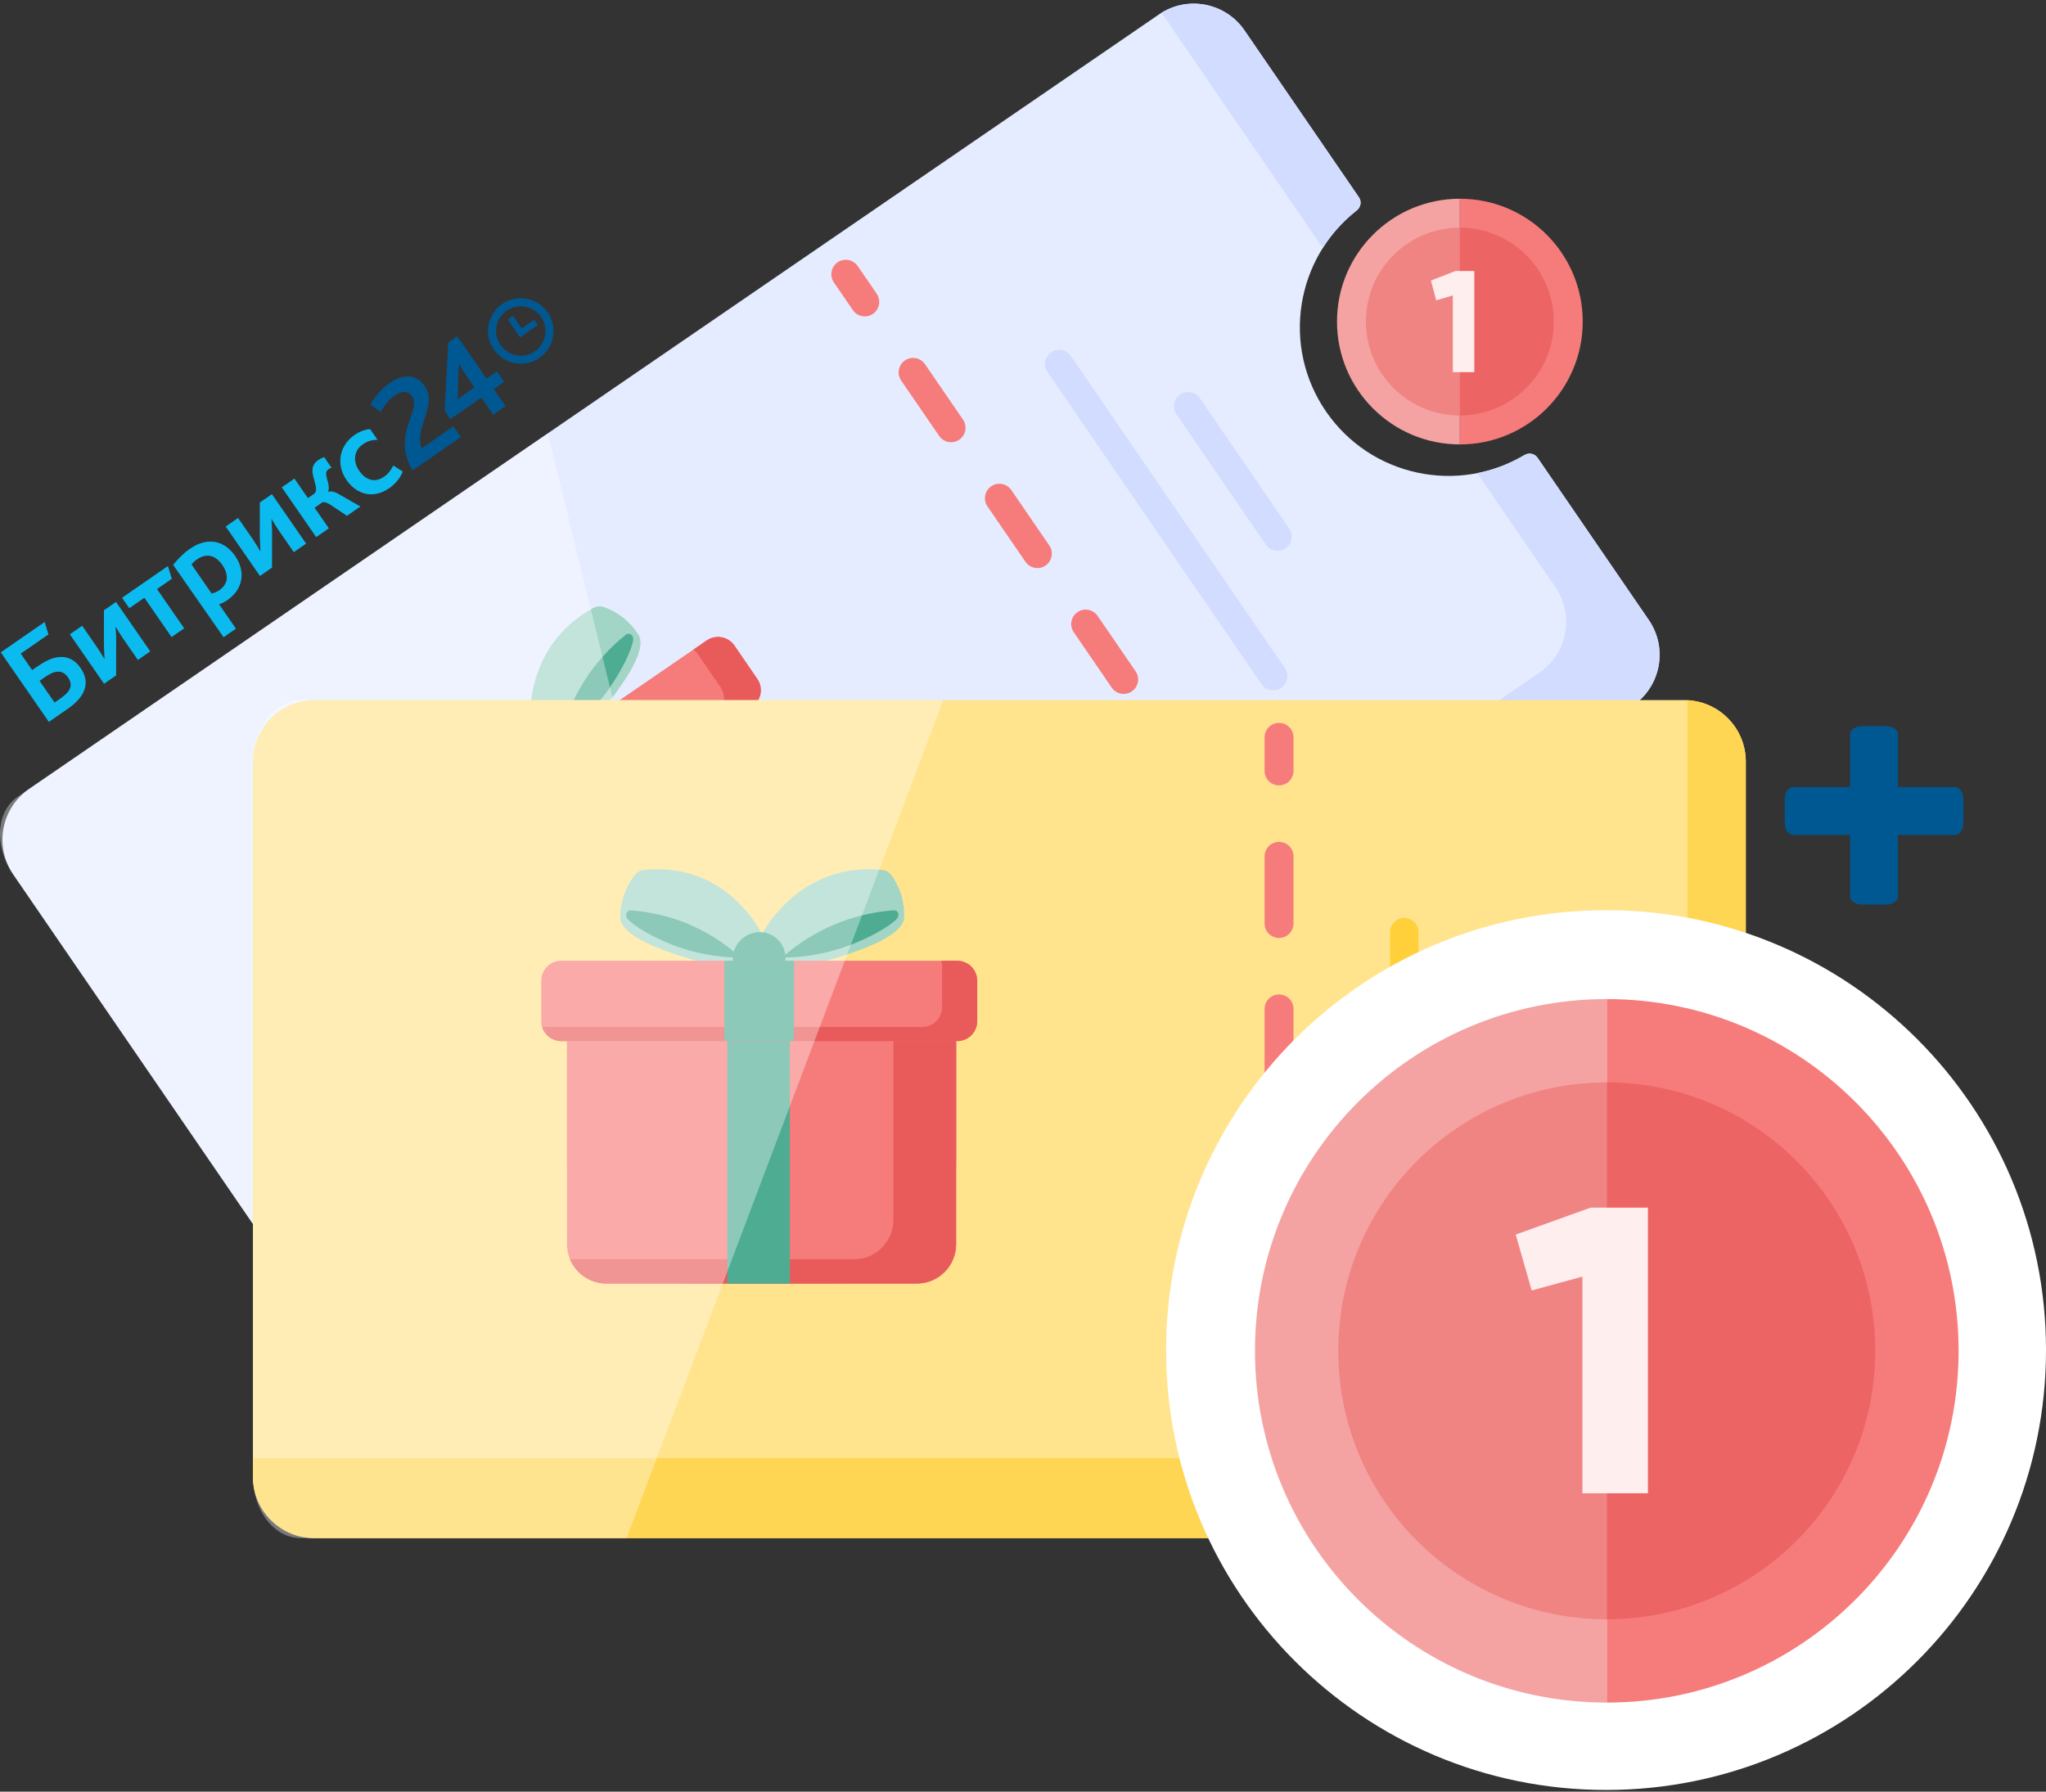 <?xml version="1.0" encoding="UTF-8"?> <svg xmlns="http://www.w3.org/2000/svg" width="443" height="388" viewBox="0 0 443 388" fill="none"><rect x="0" y="0" width="443" height="388" fill="#333333" stroke="none"/><path d="M6.316 170.835C0.247 174.997 -1.3 183.289 2.861 189.358L90.407 317.052C94.569 323.121 102.862 324.668 108.931 320.506L353.549 152.797C359.617 148.636 361.165 140.342 357.004 134.274L332.891 99.106C332.269 98.197 331.028 97.97 330.082 98.535C315.617 107.163 296.743 103.165 287.086 89.078C277.429 74.993 280.502 55.946 293.765 45.565C294.634 44.885 294.87 43.647 294.247 42.737L269.457 6.581C265.296 0.511 257.002 -1.036 250.934 3.125L6.316 170.835Z" fill="#E5ECFF"></path><path d="M92.68 200.097C91.014 197.666 91.634 194.345 94.065 192.679L154.749 151.072C157.182 149.406 160.504 150.025 162.17 152.456L162.577 153.051L93.088 200.692L92.68 200.097Z" fill="#DD5D5C"></path><path d="M93.088 200.692L162.577 153.051L177.355 174.605C185.639 186.688 182.559 203.198 170.478 211.48L144.74 229.126C132.659 237.409 116.149 234.329 107.865 222.248L93.088 200.692Z" fill="#F67C7B"></path><path d="M93.088 200.692L162.577 153.051L187.531 189.449C190.195 193.334 189.205 198.642 185.32 201.304L129.898 239.303C126.013 241.965 120.705 240.975 118.041 237.09L93.088 200.692Z" fill="#F67C7B"></path><path d="M120.419 239.416C123.223 241.242 126.966 241.311 129.896 239.303L185.318 201.304C189.203 198.642 190.195 193.334 187.531 189.449L162.576 153.051L151.368 160.735L173.346 192.79C176.008 196.675 175.018 201.983 171.133 204.645L120.419 239.416Z" fill="#E85B5A"></path><path d="M121.685 181.019L132.846 173.368L162.653 216.846L151.492 224.498L121.685 181.019Z" fill="#4EAC92"></path><path d="M114.884 157.872C114.884 157.872 112.503 140.386 128.503 131.64C129.221 131.256 130.062 131.198 130.819 131.481C133.929 132.576 136.569 134.727 138.298 137.573C141.35 142.846 125.421 159.448 125.421 159.448L120.981 161.348L114.884 157.872Z" fill="#A2D5C6"></path><path d="M131.855 149.165C128.979 153.24 125.419 156.766 121.339 159.575C123.511 150.832 128.484 143.058 135.466 137.488C136.283 136.821 137.265 137.603 137.09 138.651C136.695 141.01 134.556 145.278 131.855 149.165Z" fill="#4EAC92"></path><path d="M114.882 157.874C114.882 157.874 99.949 149 85.967 160.819C85.348 161.353 84.978 162.128 84.947 162.951C84.761 166.307 85.709 169.617 87.632 172.331C91.249 177.215 112.317 168.437 112.317 168.437L115.719 164.958L114.882 157.874Z" fill="#A2D5C6"></path><path d="M100.569 170.627C105.346 169.453 109.888 167.42 113.978 164.625C109.12 163.967 104.177 164.195 99.383 165.298C95.622 166.226 92.002 167.68 88.625 169.619C87.713 170.141 88.048 171.366 89.063 171.597C91.344 172.119 96.031 171.709 100.569 170.627Z" fill="#4EAC92"></path><path d="M120.504 167.313C123.101 165.531 123.806 161.951 122.076 159.317C120.347 156.684 116.839 155.995 114.24 157.776C111.643 159.558 110.939 163.139 112.668 165.772C114.397 168.405 117.905 169.095 120.504 167.313Z" fill="#4EAC92"></path><path d="M81.175 193.182C79.828 191.217 80.329 188.53 82.294 187.181L153.027 138.688C154.992 137.339 157.679 137.84 159.028 139.807L163.982 147.033C165.329 148.998 164.829 151.685 162.862 153.033L92.131 201.527C90.164 202.876 87.478 202.374 86.13 200.408L81.175 193.182Z" fill="#F67C7B"></path><path d="M150.17 140.645C150.495 140.905 150.788 141.216 151.037 141.578L155.991 148.804C157.338 150.771 156.838 153.457 154.871 154.804L86.996 201.339C88.442 202.494 90.525 202.625 92.129 201.525L162.863 153.032C164.828 151.683 165.329 148.997 163.982 147.032L159.026 139.805C157.679 137.839 154.993 137.337 153.026 138.686L150.17 140.645Z" fill="#E85B5A"></path><path d="M123.888 158.674L111.464 167.193L121.3 181.539L133.725 173.02L123.888 158.674Z" fill="#4EAC92"></path><path d="M227.603 76.309C228.999 75.352 230.907 75.708 231.864 77.104L278.199 144.687C279.156 146.082 278.8 147.99 277.404 148.947C276.008 149.904 274.101 149.548 273.144 148.152L226.809 80.569C225.852 79.173 226.208 77.266 227.603 76.309Z" fill="#D1DCFF"></path><path d="M255.516 85.442C256.912 84.485 258.82 84.841 259.777 86.237L279.139 114.478C280.096 115.874 279.741 117.782 278.345 118.739C276.949 119.696 275.041 119.34 274.085 117.944L254.722 89.702C253.765 88.306 254.121 86.399 255.516 85.442Z" fill="#D1DCFF"></path><path d="M88.142 313.741L90.411 317.05C94.572 323.12 102.864 324.666 108.934 320.506L353.551 152.796C359.621 148.634 361.167 140.342 357.005 134.273L332.894 99.104C332.272 98.195 331.031 97.969 330.085 98.533C326.842 100.468 323.38 101.766 319.849 102.462L336.771 127.145C340.932 133.213 339.386 141.507 333.317 145.668L88.7 313.377C88.515 313.503 88.329 313.625 88.142 313.741Z" fill="#D1DCFF"></path><path d="M286.415 53.695L251.495 2.761C257.505 -0.938 265.425 0.695 269.459 6.579L294.249 42.737C294.871 43.646 294.637 44.884 293.768 45.563C290.796 47.89 288.336 50.651 286.415 53.695Z" fill="#D1DCFF"></path><path fill-rule="evenodd" clip-rule="evenodd" d="M181.359 56.802C182.786 55.825 184.735 56.189 185.711 57.614L189.826 63.614C190.803 65.04 190.44 66.989 189.014 67.968C187.588 68.945 185.639 68.581 184.66 67.156L180.547 61.156C179.569 59.729 179.933 57.78 181.359 56.802ZM195.93 78.056C197.356 77.078 199.305 77.442 200.283 78.868L208.511 90.867C209.488 92.294 209.124 94.243 207.699 95.219C206.272 96.198 204.323 95.834 203.345 94.407L195.118 82.409C194.141 80.982 194.505 79.033 195.93 78.056ZM214.614 105.308C216.041 104.331 217.99 104.694 218.968 106.12L227.194 118.12C228.172 119.547 227.808 121.496 226.382 122.473C224.957 123.451 223.008 123.087 222.03 121.661L213.803 109.662C212.826 108.235 213.188 106.287 214.614 105.308ZM233.299 132.561C234.726 131.583 236.675 131.947 237.653 133.373L245.879 145.372C246.857 146.799 246.493 148.748 245.067 149.726C243.64 150.704 241.691 150.341 240.715 148.914L232.487 136.915C231.51 135.489 231.873 133.54 233.299 132.561ZM251.984 159.815C253.411 158.836 255.359 159.2 256.338 160.627L264.564 172.626C265.542 174.052 265.178 176.001 263.752 176.979C262.325 177.956 260.376 177.594 259.399 176.167L251.172 164.167C250.194 162.741 250.558 160.792 251.984 159.815ZM270.669 187.068C272.095 186.09 274.044 186.454 275.021 187.88L279.136 193.879C280.112 195.305 279.75 197.254 278.324 198.232C276.897 199.209 274.948 198.847 273.97 197.421L269.857 191.42C268.879 189.994 269.242 188.045 270.669 187.068Z" fill="#F67C7B"></path><path opacity="0.35" d="M118.624 93.837L3.818 172.548C-0.872 175.763 -1.3 183.288 2.861 189.358L90.407 317.052C94.568 323.121 101.743 325.434 106.433 322.219L164.666 282.294L118.624 93.837Z" fill="white"></path><path d="M68.088 151.613C60.729 151.613 54.765 157.58 54.765 164.938V319.761C54.765 327.119 60.729 333.084 68.088 333.084H364.676C372.035 333.084 377.999 327.119 377.999 319.761V277.12C377.999 276.017 377.105 275.129 376.005 275.06C359.195 273.997 345.889 260.027 345.889 242.948C345.889 225.871 359.195 211.899 376.005 210.836C377.105 210.767 377.999 209.879 377.999 208.777V164.938C377.999 157.58 372.035 151.613 364.676 151.613H68.088Z" fill="#FFE48D"></path><path d="M122.77 224.587C122.77 221.638 125.16 219.25 128.107 219.25H201.686C204.633 219.25 207.023 221.638 207.023 224.587V225.308H122.77V224.587Z" fill="#DD5D5C"></path><path d="M122.77 225.31H207.023V251.444C207.023 266.092 195.148 277.968 180.5 277.968H149.293C134.645 277.968 122.77 266.092 122.77 251.444V225.31Z" fill="#F67C7B"></path><path d="M122.77 225.31H207.023V269.44C207.023 274.149 203.205 277.968 198.495 277.968H131.298C126.588 277.968 122.77 274.149 122.77 269.44V225.31Z" fill="#F67C7B"></path><path d="M123.418 272.702C124.699 275.792 127.744 277.968 131.299 277.968H198.497C203.206 277.968 207.023 274.149 207.023 269.44V225.31H193.435V264.174C193.435 268.883 189.616 272.702 184.907 272.702H123.418Z" fill="#E85B5A"></path><path d="M157.479 225.25H171.013V277.964H157.479V225.25Z" fill="#4EAC92"></path><path d="M164.961 202.311C164.961 202.311 172.886 186.544 191.029 188.377C191.837 188.467 192.564 188.896 193.028 189.557C194.973 192.218 195.934 195.483 195.751 198.81C195.287 204.884 172.761 209.568 172.761 209.568L168.026 208.625L164.961 202.311Z" fill="#A2D5C6"></path><path d="M183.881 204.726C179.207 206.461 174.276 207.356 169.322 207.365C176.058 201.385 184.556 197.784 193.464 197.137C194.515 197.05 194.882 198.25 194.146 199.015C192.485 200.738 188.308 203.049 183.881 204.726Z" fill="#4EAC92"></path><path d="M164.96 202.313C164.96 202.313 157.662 186.549 139.447 188.391C138.635 188.482 137.891 188.91 137.399 189.572C135.348 192.234 134.258 195.501 134.308 198.828C134.531 204.901 156.871 209.573 156.871 209.573L161.644 208.629L164.96 202.313Z" fill="#A2D5C6"></path><path d="M145.945 204.739C150.551 206.473 155.445 207.364 160.399 207.37C156.764 204.081 152.559 201.474 147.981 199.673C144.353 198.312 140.544 197.464 136.663 197.154C135.617 197.068 135.201 198.268 135.908 199.033C137.493 200.754 141.591 203.063 145.945 204.739Z" fill="#4EAC92"></path><path d="M164.256 213.275C167.407 213.274 170.012 210.72 170.075 207.569C170.137 204.42 167.635 201.867 164.484 201.868C161.332 201.868 158.728 204.424 158.665 207.572C158.602 210.723 161.106 213.275 164.256 213.275Z" fill="#4EAC92"></path><path d="M117.193 212.376C117.193 209.992 119.126 208.059 121.508 208.059H207.27C209.652 208.059 211.585 209.992 211.585 212.376V221.137C211.585 223.521 209.652 225.453 207.27 225.453H121.508C119.126 225.453 117.193 223.521 117.193 221.137V212.376Z" fill="#F67C7B"></path><path d="M386.447 173.021C386.447 171.6 387.239 170.448 388.214 170.448H423.325C424.301 170.448 425.092 171.6 425.092 173.021V178.243C425.092 179.664 424.301 180.816 423.325 180.816H388.214C387.239 180.816 386.447 179.664 386.447 178.243V173.021Z" fill="#005893"></path><path d="M408.381 157.252C409.802 157.252 410.954 158.044 410.954 159.019L410.954 194.13C410.954 195.106 409.802 195.897 408.381 195.897L403.159 195.897C401.738 195.897 400.586 195.106 400.586 194.13L400.586 159.019C400.586 158.044 401.738 157.252 403.159 157.252L408.381 157.252Z" fill="#005893"></path><path d="M203.807 208.059C203.928 208.459 203.993 208.881 203.993 209.319V218.08C203.993 220.464 202.062 222.397 199.678 222.397H117.381C117.921 224.166 119.566 225.453 121.511 225.453H207.271C209.655 225.453 211.586 223.521 211.586 221.137V212.376C211.586 209.992 209.653 208.059 207.271 208.059H203.807Z" fill="#E85B5A"></path><path d="M171.923 208.059H156.859V225.453H171.923V208.059Z" fill="#4EAC92"></path><path d="M304.052 198.781C305.744 198.781 307.116 200.153 307.116 201.845V283.787C307.116 285.479 305.744 286.851 304.052 286.851C302.359 286.851 300.987 285.479 300.987 283.787V201.845C300.987 200.153 302.359 198.781 304.052 198.781Z" fill="#FFD03A"></path><path d="M321.905 222.096C323.598 222.096 324.97 223.468 324.97 225.16V259.402C324.97 261.095 323.598 262.467 321.905 262.467C320.213 262.467 318.841 261.095 318.841 259.402V225.16C318.841 223.468 320.213 222.096 321.905 222.096Z" fill="#FFD03A"></path><path d="M54.765 315.746V319.761C54.765 327.119 60.729 333.084 68.088 333.084H364.676C372.035 333.084 377.999 327.119 377.999 319.761V277.12C377.999 276.017 377.105 275.131 376.005 275.061C372.238 274.822 368.646 273.936 365.342 272.512V302.439C365.342 309.798 359.377 315.763 352.019 315.763H55.431C55.208 315.763 54.985 315.758 54.765 315.746Z" fill="#FFD654"></path><path d="M365.343 213.385V151.63C372.391 151.977 378 157.803 378 164.938V208.777C378 209.879 377.105 210.767 376.006 210.836C372.239 211.074 368.647 211.962 365.343 213.385Z" fill="#FFD654"></path><path fill-rule="evenodd" clip-rule="evenodd" d="M276.939 156.543C278.668 156.543 280.07 157.945 280.07 159.674V166.949C280.07 168.678 278.668 170.08 276.939 170.08C275.208 170.08 273.808 168.678 273.808 166.949V159.674C273.808 157.945 275.208 156.543 276.939 156.543ZM276.939 182.312C278.668 182.312 280.07 183.714 280.07 185.443V199.992C280.07 201.721 278.668 203.123 276.939 203.123C275.208 203.123 273.808 201.721 273.808 199.992V185.443C273.808 183.714 275.208 182.312 276.939 182.312ZM276.939 215.355C278.668 215.355 280.07 216.757 280.07 218.486V233.034C280.07 234.764 278.668 236.165 276.939 236.165C275.208 236.165 273.808 234.764 273.808 233.034V218.486C273.808 216.757 275.208 215.355 276.939 215.355ZM276.939 248.398C278.668 248.398 280.07 249.799 280.07 251.529V266.077C280.07 267.806 278.668 269.208 276.939 269.208C275.208 269.208 273.808 267.806 273.808 266.077V251.529C273.808 249.799 275.208 248.398 276.939 248.398ZM276.939 281.44C278.668 281.44 280.07 282.842 280.07 284.571V299.121C280.07 300.849 278.668 302.252 276.939 302.252C275.208 302.252 273.808 300.849 273.808 299.121V284.571C273.808 282.842 275.208 281.44 276.939 281.44ZM276.939 314.483C278.668 314.483 280.07 315.886 280.07 317.615V324.889C280.07 326.618 278.668 328.02 276.939 328.02C275.208 328.02 273.808 326.618 273.808 324.889V317.615C273.808 315.886 275.208 314.483 276.939 314.483Z" fill="#F67C7B"></path><path opacity="0.35" d="M204.258 151.613H65.061C59.374 151.613 54.765 157.58 54.765 164.938V319.761C54.765 327.119 59.374 333.084 65.061 333.084H135.664L204.258 151.613Z" fill="white"></path><path d="M347.742 387.628C400.353 387.628 443.002 344.979 443.002 292.368C443.002 239.758 400.353 197.109 347.742 197.109C295.132 197.109 252.482 239.758 252.482 292.368C252.482 344.979 295.132 387.628 347.742 387.628Z" fill="white"></path><path d="M347.903 292.53C347.903 334.601 347.903 339.181 347.903 368.705C305.832 368.705 271.728 334.601 271.728 292.53C271.728 250.459 305.832 216.354 347.903 216.354C347.903 244.974 347.903 250.459 347.903 292.53Z" fill="#F4A3A2"></path><path d="M347.9 292.53C347.9 334.601 347.9 339.181 347.9 368.705C389.972 368.705 424.076 334.601 424.076 292.53C424.076 250.459 389.972 216.354 347.9 216.354C347.9 244.974 347.9 250.459 347.9 292.53Z" fill="#F67C7B"></path><path d="M347.902 292.532C347.902 324.643 347.902 328.14 347.902 350.674C315.79 350.674 289.76 324.643 289.76 292.532C289.76 260.421 315.79 234.391 347.902 234.391C347.902 256.234 347.902 260.421 347.902 292.532Z" fill="#F08483"></path><path d="M347.9 292.532C347.9 324.643 347.9 328.14 347.9 350.674C380.012 350.674 406.043 324.643 406.043 292.532C406.043 260.421 380.012 234.391 347.9 234.391C347.9 256.234 347.9 260.421 347.9 292.532Z" fill="#EC6564"></path><path d="M344.4 261.52H356.806V323.382H342.627V276.455L331.638 279.459L328.182 267.352L344.4 261.52Z" fill="#FFEEEE"></path><path d="M316.089 69.639C316.089 84.331 316.089 85.931 316.089 96.241C301.397 96.241 289.487 84.331 289.487 69.639C289.487 54.947 301.397 43.038 316.089 43.038C316.089 53.032 316.089 54.947 316.089 69.639Z" fill="#F4A3A2"></path><path d="M316.089 69.639C316.089 84.331 316.089 85.931 316.089 96.241C330.781 96.241 342.69 84.331 342.69 69.639C342.69 54.947 330.781 43.038 316.089 43.038C316.089 53.032 316.089 54.947 316.089 69.639Z" fill="#F67C7B"></path><path d="M316.088 69.639C316.088 80.874 316.088 82.097 316.088 89.982C304.853 89.982 295.746 80.874 295.746 69.639C295.746 58.404 304.853 49.297 316.088 49.297C316.088 56.939 316.088 58.404 316.088 69.639Z" fill="#F08483"></path><path d="M316.089 69.639C316.089 80.874 316.089 82.097 316.089 89.982C327.324 89.982 336.431 80.874 336.431 69.639C336.431 58.404 327.324 49.297 316.089 49.297C316.089 56.939 316.089 58.404 316.089 69.639Z" fill="#EC6564"></path><path d="M315.15 58.686H319.219V80.593H314.568V63.975L310.964 65.038L309.83 60.751L315.15 58.686Z" fill="#FFEEEE"></path><g clip-path="url(#clip0_2958_748)"><path d="M11.814 152.139L8.562 147.438L9.691 146.657C10.701 145.959 11.614 145.501 12.456 145.45C13.295 145.395 14.067 145.745 14.724 146.695C15.834 148.301 15.377 149.675 13.121 151.235L11.814 152.139ZM10.642 156.29L14.622 153.537C19.079 150.455 19.326 147.379 17.433 144.643C16.157 142.798 14.521 142.082 12.66 142.311C11.18 142.456 9.69 143.222 8.025 144.373L6.955 145.113L4.486 141.541L10.487 137.392L9.676 134.694L0.168 141.269L10.581 156.328L10.64 156.287L10.642 156.29ZM22.527 148.071L25.141 146.263L25.152 139.04C25.191 137.695 25.046 136.474 25.015 135.79L25.074 135.75C25.469 136.446 25.986 137.32 26.562 138.152L29.854 142.913L32.528 141.064L25.121 130.355L22.507 132.162L22.496 139.385C22.519 140.688 22.602 141.951 22.633 142.635L22.574 142.675C22.179 141.979 21.662 141.106 21.086 140.273L17.794 135.512L15.121 137.361L22.531 148.076L22.528 148.072L22.527 148.071ZM37.146 137.961L39.881 136.07L33.995 127.559L37.203 125.34L36.353 122.585L26.428 129.449L27.992 131.711L31.261 129.45L37.147 137.962L37.146 137.961ZM51.173 136.268L47.427 130.851C48.086 130.661 48.661 130.35 49.255 129.94C52.642 127.597 53.237 123.755 50.931 120.421C48.626 117.088 45.001 116.164 41.138 118.835C39.651 119.863 38.432 121.146 37.49 122.326L48.498 138.119L51.173 136.268ZM45.822 128.53L41.46 122.222C41.796 121.816 42.109 121.509 42.584 121.18C44.546 119.823 46.533 120.032 48.138 122.354C49.578 124.437 49.474 126.445 47.453 127.842C46.919 128.212 46.42 128.383 45.82 128.532L45.822 128.53ZM56.281 124.729L58.895 122.921L58.907 115.697C58.945 114.353 58.8 113.132 58.77 112.448L58.829 112.408C59.224 113.104 59.741 113.977 60.316 114.81L63.609 119.571L66.281 117.723L58.875 107.013L56.261 108.82L56.25 116.044C56.273 117.346 56.357 118.609 56.387 119.293L56.328 119.334C55.933 118.637 55.416 117.764 54.84 116.931L51.548 112.17L48.875 114.018L56.285 124.734L56.282 124.73L56.281 124.729ZM68.465 116.303L71.2 114.412L68.114 109.948L69.717 108.84C70.014 108.634 70.516 108.726 71.368 109.193L75.121 111.7L78.033 109.687L73.231 106.937C72.38 106.467 71.736 106.3 71.076 106.491L71.036 106.432C71.556 105.281 70.606 103.65 70.605 102.506C70.62 102.144 70.776 101.861 71.131 101.615C71.31 101.491 71.548 101.327 71.806 101.323L70.202 99.003C69.824 99.09 69.247 99.399 68.95 99.604C67.999 100.262 67.651 101.029 67.647 101.914C67.662 103.839 69.227 106.101 67.917 107.006L66.668 107.87L63.746 103.644L61.012 105.535L68.462 116.309L68.465 116.303ZM84.258 105.734C85.744 104.706 86.78 103.285 87.201 102.116L85.152 100.805C84.668 101.757 84.16 102.548 83.15 103.247C81.308 104.52 79.295 104.151 77.773 101.95C76.414 99.985 76.533 97.615 78.552 96.219C79.621 95.48 80.599 95.243 81.742 95.244L80.137 92.924C79.297 92.978 78.098 93.278 76.732 94.222C73.524 96.441 72.673 100.547 75.019 103.94C77.159 107.035 80.747 108.16 84.254 105.735L84.259 105.735L84.258 105.734Z" fill="#0BBBEF"></path><path d="M116.788 77.509C113.58 79.728 109.254 78.935 106.929 75.703C104.707 72.49 105.509 68.061 108.719 65.841C111.93 63.621 116.355 64.431 118.579 67.647C120.802 70.862 119.999 75.289 116.788 77.509ZM109.705 67.266C107.284 68.94 106.675 72.295 108.352 74.719C110.121 77.162 113.382 77.758 115.803 76.084C118.224 74.41 118.832 71.055 117.156 68.631C115.479 66.206 112.125 65.592 109.705 67.266Z" fill="#005893"></path><path d="M109.951 69.201L111.087 68.416L113.74 72.252L112.604 73.038L109.951 69.201Z" fill="#005893"></path><path d="M115.652 69.249L116.438 70.387L112.608 73.036L111.821 71.898L115.652 69.249ZM89.324 101.879L99.784 94.645L98.179 92.324L91.285 97.092C89.602 92.624 94.849 87.765 91.927 83.539C90.362 81.277 87.665 80.68 84.396 82.94C82.375 84.338 81.003 86.165 80.229 87.584L82.423 89.231C83.123 87.956 84.041 86.617 85.586 85.548C86.776 84.726 88.275 84.481 89.221 85.849C91.361 88.945 84.69 93.91 89.324 101.879ZM104.242 86.109L106.794 89.798L109.467 87.95L106.916 84.26L109.174 82.698L107.61 80.436L105.351 81.998L99.013 72.832L97.051 74.189L96.29 88.968L97.525 90.754L104.242 86.109ZM99.078 86.514L99.341 78.764C99.629 79.182 100.417 80.572 101.24 81.761L102.721 83.903L100.937 85.136C100.403 85.506 99.433 86.264 99.078 86.51L99.078 86.514Z" fill="#005893"></path></g><defs><clipPath id="clip0_2958_748"><rect width="139.267" height="25.037" fill="white" transform="translate(0 141.027) rotate(-34.665)"></rect></clipPath></defs></svg> 